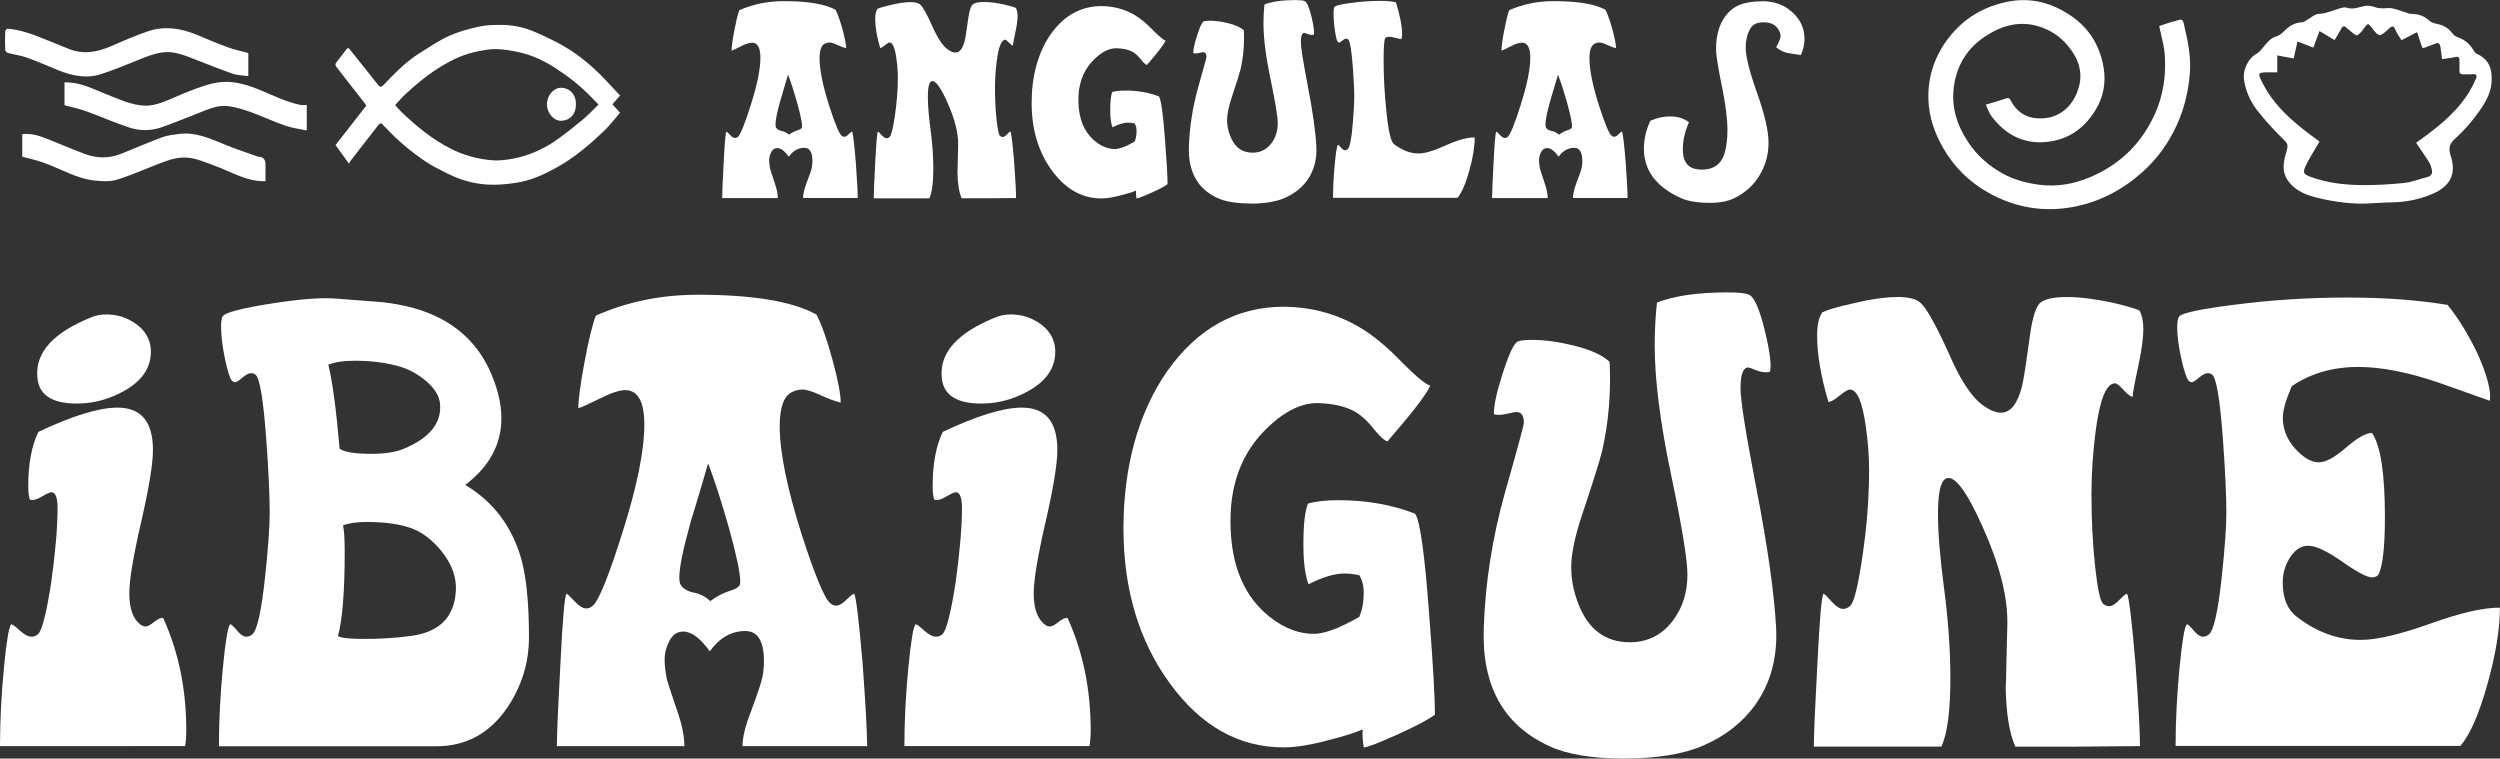 <svg xmlns="http://www.w3.org/2000/svg" id="uuid-95828771-8c5b-4fb5-9d6a-fad3f7fe0c42" data-name="Calque 2" viewBox="0 0 374.31 113.57"><rect x="0" y="0" width="374.31" height="113.57" fill="#333333" stroke="none"/><defs><style>      .uuid-b359d159-da64-48c2-8d0a-63e074f7f062 {        fill: #fff;      }    </style></defs><g id="uuid-ec0a191f-430c-426b-99a5-31bec5845300" data-name="Calque 1"><g><path class="uuid-b359d159-da64-48c2-8d0a-63e074f7f062" d="M0,111.71c0-3.77.2-7.69.59-11.74.39-4.05.76-6.22,1.1-6.5.17,0,.59.31,1.27.93.68.62,1.27.93,1.77.93.34,0,.65-.11.93-.34.62-.51,1.3-3.15,2.03-7.94.62-4.51.93-8.17.93-10.98,0-1.58-.31-2.37-.93-2.37-.23,0-.72.23-1.48.68-.76.45-1.34.59-1.73.42-.17-.39-.25-1.07-.25-2.03,0-3.32.51-6.03,1.52-8.11,5.12-2.42,9.07-3.63,11.83-3.63,3.55,0,5.32,2.11,5.32,6.34,0,2.08-.59,5.69-1.77,10.81-1.18,5.13-1.77,8.67-1.77,10.64,0,1.86.37,3.24,1.1,4.14.45.56.9.84,1.35.84.28,0,.7-.22,1.27-.68.56-.45,1.01-.65,1.35-.59,2.31,5.07,3.46,10.67,3.46,16.81,0,.9-.06,1.69-.17,2.37H0ZM5.58,56.29c-.23-3.6,2.48-6.53,8.11-8.79.68-.28,1.44-.42,2.28-.42,1.58,0,3.03.46,4.35,1.39,1.32.93,2.07,2.13,2.24,3.59.28,3.1-1.52,5.49-5.41,7.18-1.8.79-3.69,1.18-5.66,1.18-3.83,0-5.8-1.38-5.91-4.14Z"></path><path class="uuid-b359d159-da64-48c2-8d0a-63e074f7f062" d="M32.78,111.71c0-3.77.2-7.69.59-11.74.39-4.05.76-6.22,1.1-6.5.17,0,.51.31,1.01.93.51.62.98.93,1.44.93.28,0,.56-.11.84-.34.73-.56,1.38-3.46,1.94-8.7.45-4.22.68-7.41.68-9.55,0-2.59-.17-6.22-.51-10.9-.45-6.19-1.01-9.46-1.69-9.8-.17-.11-.37-.17-.59-.17-.34,0-.77.23-1.31.68-.54.45-.89.68-1.06.68s-.34-.08-.51-.25c-.34-.45-.69-1.59-1.06-3.42-.37-1.83-.55-3.39-.55-4.69,0-.79.08-1.29.25-1.52.39-.56,2.82-1.2,7.26-1.9,4.45-.7,7.77-.94,9.97-.72,2.25.17,4.48.34,6.67.51,3.43.39,6.34,1.21,8.7,2.45,3.21,1.69,5.6,4.14,7.18,7.35,1.29,2.7,1.94,5.24,1.94,7.6,0,3.89-1.8,7.21-5.41,9.97,4.17,2.48,6.95,6.14,8.36,10.98.79,2.82,1.18,6.76,1.18,11.83,0,3.77-1.07,7.26-3.21,10.48-2.65,3.89-6.2,5.83-10.64,5.83h-32.61ZM49.16,54.6c.62,2.53,1.18,6.73,1.69,12.59.73.51,2.34.76,4.81.76,1.97,0,3.58-.25,4.81-.76,3.89-1.63,5.69-3.89,5.41-6.76-.11-1.13-.76-2.21-1.94-3.25-1.18-1.04-2.48-1.79-3.89-2.24-2.03-.62-4.34-.93-6.93-.93-1.69,0-3.01.2-3.97.59ZM51.36,78.68c.17.73.25,2.08.25,4.05,0,5.86-.34,10.03-1.01,12.5.45.34,2.25.48,5.41.42,3.1-.11,5.38-.34,6.84-.68,3.49-.85,5.29-3.1,5.41-6.76.06-1.69-.51-3.38-1.69-5.07-1.01-1.41-2.2-2.53-3.55-3.38-1.8-1.07-4.51-1.61-8.11-1.61-1.52,0-2.7.17-3.55.51Z"></path><path class="uuid-b359d159-da64-48c2-8d0a-63e074f7f062" d="M129.84,111.71h-18.67c0-1.3.42-3.03,1.27-5.18.96-2.6,1.52-4.29,1.69-5.05.17-.76.25-1.6.25-2.5,0-3-.93-4.5-2.79-4.5-2.08,0-3.86,1.01-5.32,3.04-1.41-1.97-2.73-2.96-3.97-2.96-.9,0-1.59.46-2.07,1.39-.48.93-.72,1.87-.72,2.83,0,.79.11,1.77.34,2.96.06.23.53,1.69,1.44,4.39.79,2.2,1.18,4.05,1.18,5.58h-19.09c0-1.8.17-5.8.51-12,.34-6.93.65-10.53.93-10.81.11,0,.51.37,1.18,1.1.68.73,1.27,1.1,1.77,1.1.39,0,.76-.17,1.1-.51.9-.96,2.34-4.56,4.31-10.81,2.2-6.93,3.29-12.33,3.29-16.22,0-3.43-.96-5.15-2.87-5.15-.84,0-2.11.42-3.8,1.27-1.69.84-2.76,1.32-3.21,1.44,0-1.3.31-3.6.93-6.93.62-3.32,1.18-5.63,1.69-6.93,4.67-2.08,9.77-3.13,15.29-3.13,8.22,0,14.14.99,17.74,2.96.79,1.52,1.59,3.79,2.41,6.8.82,3.01,1.22,5.14,1.22,6.38-.79-.17-1.79-.53-3-1.1-1.21-.56-2.13-.85-2.75-.85-.51,0-1.04.14-1.61.42-1.18.62-1.77,2.31-1.77,5.07,0,3.89,1.1,9.29,3.29,16.22,2.03,6.25,3.46,9.69,4.31,10.31.28.23.56.34.84.34.45,0,.97-.3,1.56-.89.59-.59.97-.89,1.14-.89.28.34.7,3.8,1.27,10.39.45,6.2.68,10.34.68,12.42ZM110.75,87.63c.06-.11.08-.31.08-.59,0-1.3-.59-4.05-1.77-8.28-1.13-3.94-2.14-7.07-3.04-9.38-.84,2.93-1.72,5.86-2.62,8.79-1.13,4.05-1.69,6.81-1.69,8.28,0,.56.08.96.25,1.18.39.56,1.04.93,1.94,1.1.9.17,1.72.59,2.45,1.27.9-.68,1.86-1.18,2.87-1.52.79-.22,1.3-.51,1.52-.85Z"></path><path class="uuid-b359d159-da64-48c2-8d0a-63e074f7f062" d="M135.41,111.71c0-3.77.2-7.69.59-11.74.39-4.05.76-6.22,1.1-6.5.17,0,.59.31,1.27.93.68.62,1.27.93,1.77.93.34,0,.65-.11.93-.34.62-.51,1.3-3.15,2.03-7.94.62-4.51.93-8.17.93-10.98,0-1.58-.31-2.37-.93-2.37-.23,0-.72.23-1.48.68-.76.45-1.34.59-1.73.42-.17-.39-.25-1.07-.25-2.03,0-3.32.51-6.03,1.52-8.11,5.12-2.42,9.07-3.63,11.83-3.63,3.55,0,5.32,2.11,5.32,6.34,0,2.08-.59,5.69-1.77,10.81-1.18,5.13-1.77,8.67-1.77,10.64,0,1.86.37,3.24,1.1,4.14.45.56.9.84,1.35.84.28,0,.7-.22,1.27-.68.56-.45,1.01-.65,1.35-.59,2.31,5.07,3.46,10.67,3.46,16.81,0,.9-.06,1.69-.17,2.37h-27.71ZM140.99,56.29c-.23-3.6,2.48-6.53,8.11-8.79.68-.28,1.44-.42,2.28-.42,1.58,0,3.03.46,4.35,1.39,1.32.93,2.07,2.13,2.24,3.59.28,3.1-1.52,5.49-5.41,7.18-1.8.79-3.69,1.18-5.66,1.18-3.83,0-5.8-1.38-5.91-4.14Z"></path><path class="uuid-b359d159-da64-48c2-8d0a-63e074f7f062" d="M214.15,57.73c-.56,1.3-2.7,4.08-6.42,8.36-.51-.17-1.2-.8-2.07-1.9s-1.76-1.93-2.66-2.49c-1.46-.84-3.38-1.29-5.74-1.35-2.65,0-5.35,1.44-8.11,4.31-3.49,3.66-5.12,8.45-4.9,14.36.17,5.46,1.83,9.66,4.98,12.59,2.25,2.08,4.65,3.18,7.18,3.29,1.58.11,3.94-.73,7.1-2.53.45-1.01.67-2.22.67-3.63,0-1.07-.23-1.94-.67-2.62-.79-.17-1.55-.25-2.28-.25-1.41,0-3.18.54-5.32,1.61-.51-1.35-.76-3.35-.76-6,0-2.93.23-4.96.68-6.08,1.18-.34,2.67-.51,4.48-.51,4.28,0,8.14.68,11.57,2.03.73,1.01,1.44,6.08,2.11,15.21.56,7.21.85,12.16.85,14.87-.96.73-2.85,1.73-5.66,3-2.82,1.27-4.48,1.9-4.99,1.9-.17-1.07-.23-1.97-.17-2.7-.96.45-2.53.96-4.73,1.52-2.87.79-5.24,1.18-7.09,1.18-6.7,0-12.38-3.18-17.02-9.55-4.65-6.36-6.97-14.11-6.97-23.23s2.17-17.23,6.5-23.48c4.56-6.48,10.42-9.72,17.57-9.72,4.05.06,7.74,1.04,11.07,2.96,2.08,1.18,4.31,3.01,6.68,5.49,2.08,2.08,3.46,3.21,4.14,3.38Z"></path><path class="uuid-b359d159-da64-48c2-8d0a-63e074f7f062" d="M243.2,113.57c-4.84,0-8.59-.62-11.24-1.86-6.87-3.15-10.14-9.07-9.8-17.74.22-6.76,1.29-13.54,3.21-20.36,1.86-6.53,2.79-9.97,2.79-10.31,0-1.07-.37-1.61-1.1-1.61-.23,0-.62.07-1.18.21-.56.14-1.04.21-1.44.21-.28,0-.54-.03-.76-.08-.06-1.18.38-3.22,1.31-6.12.93-2.9,1.67-4.49,2.24-4.77.39-.17,1.1-.25,2.11-.25,1.91,0,4,.28,6.25.84,2.53.62,4.34,1.44,5.41,2.45.22,4.56-.14,8.98-1.1,13.26-.39,1.58-1.38,4.73-2.96,9.46-1.13,3.32-1.69,6-1.69,8.03,0,1.8.34,3.58,1.01,5.32,1.46,3.94,4.05,5.91,7.77,5.91,2.65,0,4.79-1.07,6.42-3.21,1.46-1.91,2.2-4.22,2.2-6.93,0-2.2-.82-7.18-2.45-14.95-1.63-7.77-2.45-14.22-2.45-19.35,0-2.2.11-4.34.34-6.42,2.59-1.01,6.11-1.52,10.56-1.52,1.63,0,2.7.11,3.21.34.79.34,1.58,2.13,2.37,5.36.79,3.24,1.04,5.31.76,6.21-.68.11-1.35.03-2.03-.25-.68-.28-1.07-.42-1.18-.42-.79,0-1.18,1.04-1.18,3.13,0,1.8.79,6.79,2.37,14.95,1.69,8.73,2.67,15.68,2.96,20.87.22,4.45-.82,8.31-3.13,11.57-1.92,2.65-4.51,4.68-7.77,6.08-2.98,1.3-6.93,1.94-11.83,1.94Z"></path><path class="uuid-b359d159-da64-48c2-8d0a-63e074f7f062" d="M305.63,45.23c.73-.51,2-.76,3.8-.76,1.91,0,4.2.28,6.84.84,2.14.51,3.49.9,4.05,1.18.39.68.59,1.63.59,2.87s-.27,3.18-.8,5.66c-.54,2.48-.8,3.94-.8,4.39-.28,0-.73-.34-1.35-1.01-.62-.68-1.04-1.01-1.27-1.01-1.35,0-2.34,2.48-2.96,7.45-.39,3.16-.59,6.21-.59,9.15,0,3.84.18,7.45.55,10.84s.77,5.25,1.22,5.59c.28.23.56.34.85.34.45,0,.97-.31,1.56-.93.59-.62.97-.93,1.14-.93.28.34.7,3.8,1.27,10.39.45,6.2.68,10.34.68,12.42-1.8,0-5.1.03-9.88.08h-8.79c-.9-2.03-1.38-5.04-1.44-9.04,0,1.18.08-1.94.25-9.38.06-4.05-1.18-8.9-3.72-14.53-2.42-5.41-4.25-7.8-5.49-7.18-.79.4-1.18,2.17-1.18,5.33,0,2.77.31,6.5.93,11.22.62,4.71.93,9.16.93,13.33,0,4.91-.45,8.32-1.35,10.24h-19.09c0-1.81.17-5.82.51-12.04.34-6.95.65-10.57.93-10.85.11,0,.51.38,1.18,1.14.68.76,1.27,1.14,1.77,1.14.39,0,.76-.17,1.1-.51.56-.62,1.15-3.05,1.77-7.28.68-4.52,1.01-8.86,1.01-13.04,0-2.09-.17-4.29-.51-6.6-.51-3.61-1.3-5.42-2.37-5.42-.28,0-.8.31-1.56.93-.76.62-1.31.93-1.65.93-1.13-3.81-1.69-7.12-1.69-9.91,0-1.59.25-2.76.76-3.5.68-.34,2.11-.77,4.31-1.28,2.82-.68,5.15-1.02,7.01-1.02,1.63,0,2.76.29,3.38.85.9.8,2.31,3.3,4.22,7.51,1.74,4.04,3.46,6.66,5.15,7.85,1.01.74,1.91,1.11,2.7,1.11,1.41,0,2.45-1.29,3.13-3.89.22-.84.62-3.35,1.18-7.52.39-2.93.96-4.65,1.69-5.15Z"></path><path class="uuid-b359d159-da64-48c2-8d0a-63e074f7f062" d="M325.74,111.71c0-3.77.2-7.69.59-11.74.39-4.05.76-6.22,1.1-6.5.17,0,.51.31,1.01.93.51.62.98.93,1.44.93.28,0,.56-.11.84-.34.73-.56,1.38-3.46,1.94-8.7.45-4.22.68-7.41.68-9.55,0-2.59-.17-6.22-.51-10.9-.45-6.19-1.01-9.46-1.69-9.8-.17-.11-.37-.17-.59-.17-.34,0-.78.23-1.31.68-.54.45-.89.68-1.06.68s-.34-.08-.51-.25c-.34-.45-.71-1.58-1.1-3.38-.39-1.8-.59-3.35-.59-4.65,0-.84.11-1.38.34-1.61.51-.51,3.18-1.07,8.03-1.69,5.57-.73,11.26-1.1,17.06-1.1s10.53.37,15.04,1.1c1.58,1.92,3.07,4.34,4.48,7.26,1.46,3.27,2.08,5.63,1.86,7.1-2.54-.9-5.07-1.8-7.6-2.7-4.62-1.58-8.65-2.37-12.08-2.37-3.83,0-7.15.96-9.97,2.87-.9,2.08-1.35,3.66-1.35,4.73,0,1.97.82,3.72,2.45,5.24,1.01.96,2,1.44,2.96,1.44,1.01,0,2.36-.73,4.05-2.2,1.69-1.46,2.98-2.2,3.89-2.2,1.29,1.86,1.94,6.05,1.94,12.59,0,4.56-.34,7.46-1.01,8.7-.28.23-.59.34-.93.34-.73,0-2.23-.79-4.48-2.37-2.25-1.58-3.94-2.37-5.07-2.37-.9,0-1.69.42-2.37,1.27-.96,1.24-1.44,2.65-1.44,4.22,0,2.37.7,4.08,2.11,5.15,2.98,2.31,6.17,3.46,9.55,3.46,2.42,0,5.91-.82,10.47-2.45,4.56-1.63,8.03-2.42,10.39-2.37,0,3.15-.62,6.96-1.86,11.4-1.24,4.45-2.59,7.55-4.05,9.29h-42.66Z"></path></g><g><path class="uuid-b359d159-da64-48c2-8d0a-63e074f7f062" d="M128.39,29.65h-8.15c0-.57.17-1.32.52-2.26.44-1.14.7-1.87.77-2.21.07-.33.11-.7.11-1.09,0-1.31-.41-1.96-1.22-1.96-.91,0-1.68.44-2.32,1.33-.62-.86-1.19-1.29-1.73-1.29-.39,0-.69.2-.9.61-.21.41-.31.82-.31,1.24,0,.34.05.77.15,1.29.02.1.23.74.63,1.92.34.96.52,1.77.52,2.43h-8.33c0-.79.07-2.53.22-5.24.15-3.02.28-4.6.41-4.72.05,0,.22.16.52.48.29.32.55.48.77.48.17,0,.33-.07.48-.22.39-.42,1.02-1.99,1.88-4.72.96-3.02,1.44-5.38,1.44-7.08,0-1.5-.42-2.25-1.25-2.25-.39,0-.93.17-1.62.52-.76.39-1.24.62-1.44.66,0-.57.13-1.57.41-3.02s.52-2.46.74-3.02c2.04-.91,4.27-1.36,6.67-1.36,3.59,0,6.17.43,7.74,1.29.34.66.69,1.65,1.05,2.97s.54,2.24.54,2.78c-.34-.07-.78-.23-1.31-.48-.53-.25-.93-.37-1.2-.37-.22,0-.46.06-.7.18-.52.27-.77,1.01-.77,2.21,0,1.7.48,4.06,1.44,7.08.88,2.73,1.51,4.23,1.88,4.5.12.1.25.15.37.15.2,0,.42-.13.68-.39s.42-.39.5-.39c.12.15.31,1.66.55,4.54.2,2.71.29,4.51.29,5.42ZM120.05,19.14s.04-.13.04-.26c0-.57-.26-1.77-.77-3.61-.49-1.72-.93-3.08-1.33-4.09-.37,1.28-.75,2.56-1.14,3.83-.49,1.77-.74,2.97-.74,3.61,0,.25.04.42.11.52.17.25.46.41.85.48.39.07.75.26,1.07.55.39-.29.81-.52,1.25-.66.34-.1.56-.22.66-.37Z"></path><path class="uuid-b359d159-da64-48c2-8d0a-63e074f7f062" d="M145.68.63c.32-.22.87-.33,1.66-.33.83,0,1.83.12,2.99.37.93.22,1.52.39,1.77.52.17.29.26.71.26,1.25,0,.57-.12,1.39-.35,2.47-.23,1.08-.35,1.72-.35,1.92-.12,0-.32-.15-.59-.44-.27-.29-.46-.44-.55-.44-.59,0-1.02,1.08-1.29,3.25-.17,1.38-.26,2.71-.26,3.99,0,1.68.08,3.25.24,4.73.16,1.48.34,2.29.53,2.44.12.1.25.15.37.15.2,0,.42-.13.68-.41.26-.27.42-.41.5-.41.12.15.31,1.66.55,4.54.2,2.71.29,4.51.29,5.42-.79,0-2.23.01-4.31.04h-3.84c-.39-.89-.6-2.2-.63-3.95,0,.52.04-.85.11-4.09.02-1.77-.52-3.88-1.62-6.34-1.06-2.36-1.86-3.4-2.4-3.13-.34.17-.52.95-.52,2.33,0,1.21.13,2.84.41,4.9.27,2.06.41,4,.41,5.82,0,2.14-.2,3.63-.59,4.47h-8.33c0-.79.07-2.54.22-5.26.15-3.04.28-4.61.41-4.74.05,0,.22.17.52.5s.55.5.77.5c.17,0,.33-.07.48-.22.25-.27.5-1.33.77-3.18.29-1.97.44-3.87.44-5.69,0-.91-.07-1.87-.22-2.88-.22-1.58-.57-2.37-1.03-2.37-.12,0-.35.14-.68.41-.33.27-.57.41-.72.41-.49-1.67-.74-3.11-.74-4.32,0-.7.11-1.21.33-1.53.29-.15.92-.33,1.88-.56,1.23-.3,2.25-.45,3.06-.45.71,0,1.2.12,1.48.37.39.35.99,1.42,1.79,3.22s1.57,2.96,2.3,3.48c.44.32.84.48,1.18.48.61,0,1.07-.57,1.37-1.7.1-.37.27-1.46.52-3.28.17-1.28.42-2.03.74-2.25Z"></path><path class="uuid-b359d159-da64-48c2-8d0a-63e074f7f062" d="M174.52,6.08c-.25.57-1.18,1.78-2.8,3.65-.22-.07-.52-.35-.9-.83-.38-.48-.77-.84-1.16-1.09-.64-.37-1.47-.56-2.51-.59-1.16,0-2.34.63-3.54,1.88-1.52,1.6-2.24,3.69-2.14,6.27.07,2.39.8,4.22,2.18,5.5.98.91,2.03,1.39,3.13,1.44.69.05,1.72-.32,3.1-1.11.2-.44.29-.97.29-1.59,0-.47-.1-.85-.29-1.14-.34-.07-.68-.11-1-.11-.61,0-1.39.23-2.32.7-.22-.59-.33-1.46-.33-2.62,0-1.28.1-2.16.29-2.66.52-.15,1.17-.22,1.95-.22,1.87,0,3.55.29,5.05.88.32.44.63,2.66.92,6.64.25,3.15.37,5.31.37,6.49-.42.32-1.24.76-2.47,1.31-1.23.55-1.95.83-2.18.83-.07-.47-.1-.86-.07-1.18-.42.2-1.11.42-2.06.66-1.25.34-2.29.52-3.1.52-2.93,0-5.4-1.39-7.43-4.17s-3.04-6.16-3.04-10.14.95-7.52,2.84-10.25c1.99-2.83,4.55-4.24,7.67-4.24,1.77.03,3.38.46,4.83,1.29.91.52,1.88,1.32,2.91,2.4.91.91,1.51,1.4,1.81,1.48Z"></path><path class="uuid-b359d159-da64-48c2-8d0a-63e074f7f062" d="M187.2,30.46c-2.12,0-3.75-.27-4.91-.81-3-1.38-4.42-3.96-4.28-7.74.1-2.95.57-5.91,1.4-8.89.81-2.85,1.22-4.35,1.22-4.5,0-.47-.16-.7-.48-.7-.1,0-.27.03-.52.09-.25.06-.46.09-.63.09-.12,0-.23-.01-.33-.04-.03-.52.17-1.41.57-2.67.41-1.27.73-1.96.98-2.08.17-.07.48-.11.92-.11.83,0,1.75.12,2.73.37,1.11.27,1.89.63,2.36,1.07.1,1.99-.06,3.92-.48,5.79-.17.69-.6,2.07-1.29,4.13-.49,1.45-.74,2.62-.74,3.5,0,.79.15,1.56.44,2.32.64,1.72,1.77,2.58,3.39,2.58,1.16,0,2.09-.47,2.8-1.4.64-.83.96-1.84.96-3.02,0-.96-.36-3.13-1.07-6.53-.71-3.39-1.07-6.21-1.07-8.44,0-.96.05-1.89.15-2.8,1.13-.44,2.67-.66,4.61-.66.71,0,1.18.05,1.4.15.34.15.69.93,1.03,2.34.34,1.41.46,2.32.33,2.71-.29.05-.59.01-.88-.11s-.47-.18-.52-.18c-.34,0-.52.46-.52,1.37,0,.79.34,2.96,1.03,6.53.74,3.81,1.17,6.85,1.29,9.11.1,1.94-.36,3.63-1.36,5.05-.84,1.16-1.97,2.04-3.39,2.66-1.3.57-3.02.85-5.16.85Z"></path><path class="uuid-b359d159-da64-48c2-8d0a-63e074f7f062" d="M199.59,29.65c0-1.65.09-3.36.26-5.13.17-1.77.33-2.72.48-2.84.07,0,.22.13.44.41.22.27.43.41.63.41.12,0,.25-.05.37-.15.32-.25.58-1.51.77-3.8.15-1.67.22-3.05.22-4.13s-.07-2.59-.22-4.54c-.2-2.53-.44-3.87-.74-4.02-.07-.05-.16-.07-.26-.07-.15,0-.34.1-.57.29-.23.2-.39.29-.46.29s-.15-.04-.22-.11c-.15-.2-.29-.77-.42-1.71-.14-.94-.2-1.77-.2-2.49,0-.59.05-.94.15-1.04.2-.2,1.04-.4,2.53-.59,1.49-.2,2.91-.3,4.26-.3,1.03,0,1.83.07,2.4.22.61,2,.92,3.59.92,4.75,0,.32-.04.57-.11.74-.15,0-.44-.05-.87-.17-.43-.11-.76-.17-.98-.17-.25,0-.43.06-.55.18-.17.2-.26,1.27-.26,3.21,0,2.58.13,5.15.41,7.71.29,2.98.68,4.63,1.14,4.98,1.23.93,2.46,1.4,3.69,1.4.93,0,2.3-.41,4.09-1.22s3.23-1.2,4.31-1.18c0,1.38-.27,3.04-.81,4.98-.54,1.94-1.13,3.29-1.77,4.06h-18.62Z"></path><path class="uuid-b359d159-da64-48c2-8d0a-63e074f7f062" d="M243.66,29.65h-8.15c0-.57.17-1.32.52-2.26.44-1.14.7-1.87.77-2.21.07-.33.11-.7.11-1.09,0-1.31-.41-1.96-1.22-1.96-.91,0-1.68.44-2.32,1.33-.62-.86-1.19-1.29-1.73-1.29-.39,0-.69.2-.9.61-.21.41-.31.82-.31,1.24,0,.34.05.77.15,1.29.02.1.23.74.63,1.92.34.96.52,1.77.52,2.43h-8.33c0-.79.07-2.53.22-5.24.15-3.02.28-4.6.41-4.72.05,0,.22.16.52.48.29.32.55.48.77.48.17,0,.33-.07.48-.22.39-.42,1.02-1.99,1.88-4.72.96-3.02,1.44-5.38,1.44-7.08,0-1.5-.42-2.25-1.25-2.25-.39,0-.93.17-1.62.52-.76.39-1.24.62-1.44.66,0-.57.13-1.57.41-3.02s.52-2.46.74-3.02c2.04-.91,4.27-1.36,6.67-1.36,3.59,0,6.17.43,7.74,1.29.34.66.69,1.65,1.05,2.97s.54,2.24.54,2.78c-.34-.07-.78-.23-1.31-.48-.53-.25-.93-.37-1.2-.37-.22,0-.46.06-.7.18-.52.27-.77,1.01-.77,2.21,0,1.7.48,4.06,1.44,7.08.88,2.73,1.51,4.23,1.88,4.5.12.1.25.15.37.15.2,0,.42-.13.68-.39s.42-.39.5-.39c.12.15.31,1.66.55,4.54.2,2.71.29,4.51.29,5.42ZM235.33,19.14s.04-.13.04-.26c0-.57-.26-1.77-.77-3.61-.49-1.72-.93-3.08-1.33-4.09-.37,1.28-.75,2.56-1.14,3.83-.49,1.77-.74,2.97-.74,3.61,0,.25.04.42.11.52.17.25.46.41.85.48.39.07.75.26,1.07.55.39-.29.81-.52,1.25-.66.34-.1.56-.22.66-.37Z"></path><path class="uuid-b359d159-da64-48c2-8d0a-63e074f7f062" d="M263.76.18c1.6,0,2.94.39,4.02,1.18,1.6,1.18,2.4,2.67,2.4,4.46,0,.81-.18,1.62-.55,2.43-.59-.1-1.19-.2-1.81-.29-.74-.12-1.36-.42-1.88-.89.44-.83.66-1.39.66-1.66,0-.29-.11-.63-.33-1-.42-.71-1.16-1.07-2.21-1.07s-1.68.33-2.03,1c-.44.81-.66,1.73-.66,2.77,0,1.33.57,3.6,1.71,6.82,1.14,3.22,1.71,5.69,1.71,7.41,0,1.35-.25,2.59-.74,3.72-.88,2.09-2.35,3.63-4.39,4.61-.96.47-2.16.7-3.61.7-1.84,0-3.29-.23-4.35-.7-3.71-1.67-5.57-4.14-5.57-7.41,0-1.38.32-2.77.96-4.17.96-.44,1.96-.66,2.99-.66,1.11,0,2.04.29,2.8.88-.62,1.38-.92,2.73-.92,4.06,0,1.6.57,2.56,1.7,2.88.37.1.75.15,1.14.15,1.84,0,3-.88,3.47-2.65.25-.98.37-2.08.37-3.28,0-1.62-.27-3.77-.81-6.45-.57-2.8-.86-4.6-.89-5.38-.07-2.66.65-4.68,2.18-6.08.98-.91,2.53-1.36,4.65-1.36Z"></path></g><g><path class="uuid-b359d159-da64-48c2-8d0a-63e074f7f062" d="M370.85,8.07c-.19-.09-.36-.28-.47-.47-.54-.99-1.33-1.66-2.41-2.03-.3-.1-.6-.32-.78-.57-.58-.77-1.31-1.22-2.25-1.41-.41-.08-.89-.2-1.18-.47-.77-.72-1.64-1.03-2.69-1.03-.42,0-.85-.24-1.28-.36-.71-.2-1.44-.55-2.15-.52-.7.03-1.36.12-2.05-.14-.44-.16-.96-.26-1.41-.19-.94.15-1.82.61-2.83.27-.31-.11-.73.01-1.08.12-1.02.31-1.96.75-3.08.81-.63.03-1.23.61-1.84.94-.22.12-.44.32-.66.32-1.15.03-1.99.6-2.76,1.38-.29.29-.65.59-1.03.7-.98.27-1.51,1.01-2.09,1.72-.26.31-.53.67-.87.86-1.48.79-2.15,2.65-1.96,3.93.25,1.71.95,3.25,1.98,4.59,1.09,1.41,2.3,2.74,3.57,3.99,1.09,1.07,1.14,1.04.73,2.46-.38,1.34-.62,2.7.24,3.98,1.14,1.69,2.95,2.32,4.78,2.74,2.57.59,5.19.94,7.86.74,1.16-.09,2.33-.1,3.49-.15,1.69-.07,3.32-.39,4.9-.98,1.09-.41,2.15-.91,2.92-1.84,1.04-1.27.92-2.79.48-4.14-.39-1.22-.17-1.82.76-2.65,1.32-1.2,2.5-2.59,3.54-4.05,1.03-1.45,1.9-3.03,1.83-4.87.05-1.72-.62-2.96-2.19-3.68ZM370.64,11.91c-.35.82-.77,1.62-1.26,2.35-1.98,2.97-4.77,5.08-7.63,7.11.65.97,1.31,1.91,1.92,2.87.21.33.34.73.43,1.12.11.52,0,.97-.63,1.13-1.16.29-2.31.77-3.48.9-2.15.22-4.32.35-6.47.32-2.55-.03-5.09-.33-7.52-1.21-1.05-.38-1.28-.63-.81-1.61.59-1.26,1.37-2.43,2.1-3.7-.76-.57-1.68-1.21-2.55-1.91-2.38-1.9-4.54-4.01-5.94-6.76-.84-1.66-.81-1.69,1.04-1.69h1.12c0-.88,0-1.66,0-2.53.84.15,1.6.29,2.46.45.18-.79.37-1.63.57-2.54.84.32,1.56.6,2.37.92.3-.8.6-1.59.92-2.48.79.47,1.5.9,2.26,1.35.35-.58.7-1.14,1.01-1.72.23-.43.47-.42.79-.12.15.14.3.28.47.4.36.27.87.81,1.09.72.45-.19.79-.7,1.11-1.13.54-.69.54-.71,1.06-.04,1.16,1.47,1.17,1.49,2.58.21.43-.38.69-.61.99.12.21.54.58,1.01.92,1.58.74-.39,1.48-.77,2.33-1.21.23.71.47,1.34.66,1.99.1.35.19.5.59.3.45-.23.97-.34,1.43-.55.58-.27.75.03.83.51.08.55.14,1.11.23,1.78.67-.1,1.34-.14,1.98-.3.49-.12.63.06.63.48,0,.5.02.99,0,1.48-.03.48.19.66.65.63.39-.02.79.03,1.18-.02.69-.07.89.12.61.77Z"></path><path class="uuid-b359d159-da64-48c2-8d0a-63e074f7f062" d="M297.3,15.68c1.14-.35,2.1-.61,3.03-.93.37-.13.52-.1.71.27.8,1.58,2.11,2.55,3.89,2.69,3.42.27,5.57-1.91,6.34-4.73.63-2.3-.17-4.39-1.73-6.22-1.12-1.31-2.48-2.22-4.11-2.75-3.06-1-5.8-.18-8.32,1.52-2.49,1.68-3.99,4.04-4.5,7-.56,3.2.29,6.05,2.07,8.75,1.35,2.04,3.12,3.57,5.21,4.72,1.59.87,3.36,1.37,5.2,1.63,3.37.48,6.47-.29,9.39-1.83,3.76-1.98,6.47-4.94,8.19-8.81,1.26-2.81,1.65-5.74,1.45-8.75-.1-1.41-.52-2.8-.83-4.34.57-.19,1.25-.42,1.93-.65.07-.02.15,0,.23-.02.42-.1.95-.4,1.22-.25.28.15.33.74.43,1.15.53,2.22.95,4.48.78,6.76-.2,2.7-.82,5.31-1.94,7.79-1.24,2.75-2.98,5.14-5.23,7.14-2.96,2.62-6.36,4.42-10.3,5.16-4.49.84-8.72.09-12.67-2.11-2.89-1.62-5.17-3.86-6.81-6.73-1.31-2.27-2.13-4.69-2.2-7.3-.09-3.35.92-6.41,2.98-9.1,2.21-2.89,5.11-4.69,8.71-5.45,3.65-.78,6.93.15,9.85,2.21,2.61,1.83,4.15,4.43,4.69,7.6.38,2.25-.02,4.37-1.15,6.27-1.67,2.79-4.1,4.59-7.49,4.89-3.48.31-6.12-1.18-8.14-3.85-.37-.49-.56-1.11-.86-1.74"></path><g><path class="uuid-b359d159-da64-48c2-8d0a-63e074f7f062" d="M89.6,15.64c-.45-.47-.81-.83-1.17-1.2-1.63-1.67-3.41-3.04-5.26-4.24-1.68-1.1-3.47-1.92-5.33-2.35-1.17-.27-2.36-.47-3.54-.5-.97-.03-1.95.18-2.91.37-1.76.34-3.43,1.1-5.05,2.05-2,1.17-3.85,2.68-5.63,4.32-.53.49-1.01,1.07-1.55,1.64.34.38.6.71.9.99,2.29,2.19,4.68,4.15,7.36,5.51,2.03,1.04,4.13,1.59,6.29,1.77,1.03.08,2.1-.05,3.13-.25,2.14-.41,4.2-1.26,6.12-2.54,1.47-.99,2.87-2.14,4.27-3.28.8-.66,1.54-1.46,2.38-2.28M92.84,14.3c-.41.46-.74.84-1.15,1.31.41.45.74.83,1.14,1.27-.82.95-1.53,1.89-2.34,2.67-2.05,1.96-4.17,3.78-6.51,5.16-2.18,1.28-4.41,2.34-6.81,2.68-1.42.2-2.87.34-4.29.24-2.02-.14-4.01-.7-5.91-1.66-1.12-.56-2.25-1.11-3.3-1.82-2.09-1.41-4.07-3.05-5.89-5.01-.12-.13-.29-.23-.39-.38-.28-.41-.51-.35-.79.02-1.34,1.75-2.69,3.47-4.04,5.21-.12.15-.21.34-.32.52-.71-.99-1.35-1.89-2-2.8,1.46-1.88,3.02-3.88,4.61-5.9-.15-.21-.25-.36-.35-.49-1.41-1.8-2.82-3.59-4.21-5.4-.07-.09-.07-.39,0-.48.52-.7,1.07-1.38,1.59-2.07.22-.29.36-.14.54.08,1.38,1.74,2.78,3.46,4.15,5.22.31.4.5.43.87.04,1.69-1.79,3.42-3.53,5.41-4.77,1.43-.89,2.85-1.87,4.35-2.55,1.43-.65,2.94-1.06,4.44-1.39,1.11-.25,2.26-.28,3.39-.27,1.68,0,3.34.33,4.92,1,1.6.68,3.2,1.43,4.73,2.34,2.12,1.26,4.08,2.91,5.9,4.82.74.78,1.47,1.57,2.28,2.44"></path><path class="uuid-b359d159-da64-48c2-8d0a-63e074f7f062" d="M86.23,15.64c0,1.46-.84,2.35-2.11,2.44-1.25.09-2.23-1.25-2.23-2.42,0-1.43,1.04-2.54,2.14-2.52,1.23.02,2.24.97,2.2,2.51"></path></g><g><path class="uuid-b359d159-da64-48c2-8d0a-63e074f7f062" d="M3.33,23.45v-3.36c1.14-.14,2.22.13,3.26.52,2.04.78,4.03,1.67,6.07,2.43,1.82.68,3.67.72,5.49-.02,2.06-.83,4.1-1.71,6.17-2.48.78-.29,1.63-.37,2.45-.48,2.48-.34,4.72.69,6.98,1.62,1.61.66,3.25,1.19,4.88,1.78.05.02.11,0,.17.01q.95.08.95,1.15v2.51c-1.25.03-2.43-.22-3.56-.65-1.5-.57-2.97-1.29-4.48-1.83-1.25-.45-2.49-1-3.83-1.06-1.61-.08-3.07.53-4.55,1.1-1.96.76-3.89,1.63-5.89,2.23-1.01.3-2.15.22-3.21.12-2.78-.27-5.22-1.83-7.84-2.73-.98-.34-2-.56-3.07-.85"></path><path class="uuid-b359d159-da64-48c2-8d0a-63e074f7f062" d="M45.93,15.73v3.8c-1.09-.23-2.17-.35-3.17-.7-1.77-.62-3.5-1.42-5.26-2.06-1.06-.38-2.15-.71-3.25-.87-1.59-.23-3.07.45-4.54,1.03-1.84.72-3.67,1.48-5.53,2.13-1.62.56-3.3.55-4.91.01-2.19-.73-4.33-1.68-6.5-2.46-1.01-.36-2.06-.57-3.11-.85v-3.43c1.26-.01,2.47.24,3.63.7,1.79.7,3.55,1.5,5.35,2.14.98.35,2.01.61,3.03.65.87.04,1.77-.19,2.61-.49,1.44-.52,2.83-1.23,4.27-1.76,1.51-.56,2.99-1.15,4.62-1.28,2.11-.17,4.05.47,5.96,1.27,1.91.8,3.79,1.71,5.8,2.14.32.07.65.01,1.01.01"></path><path class="uuid-b359d159-da64-48c2-8d0a-63e074f7f062" d="M37.18,7.92v3.48c-.8-.12-1.62-.11-2.36-.37-1.96-.68-3.9-1.47-5.84-2.22-1.43-.56-2.86-1.13-4.39-.99-1.41.13-2.74.69-4.07,1.23-1.76.72-3.53,1.43-5.33,2.03-2.19.73-4.34.29-6.44-.55-1.56-.63-3.11-1.33-4.69-1.89-.94-.34-1.94-.46-2.9-.72-.15-.04-.37-.28-.38-.43-.04-.92-.03-1.85,0-2.78,0-.15.23-.41.33-.41,1.65.13,3.23.62,4.79,1.25,1.49.61,2.99,1.21,4.48,1.8,2.12.84,4.17.46,6.21-.42,1.86-.8,3.71-1.63,5.6-2.26,2.43-.81,4.86-.46,7.22.52,1.54.64,3.08,1.3,4.64,1.87,1.01.37,2.06.58,3.13.88"></path></g></g></g></svg>